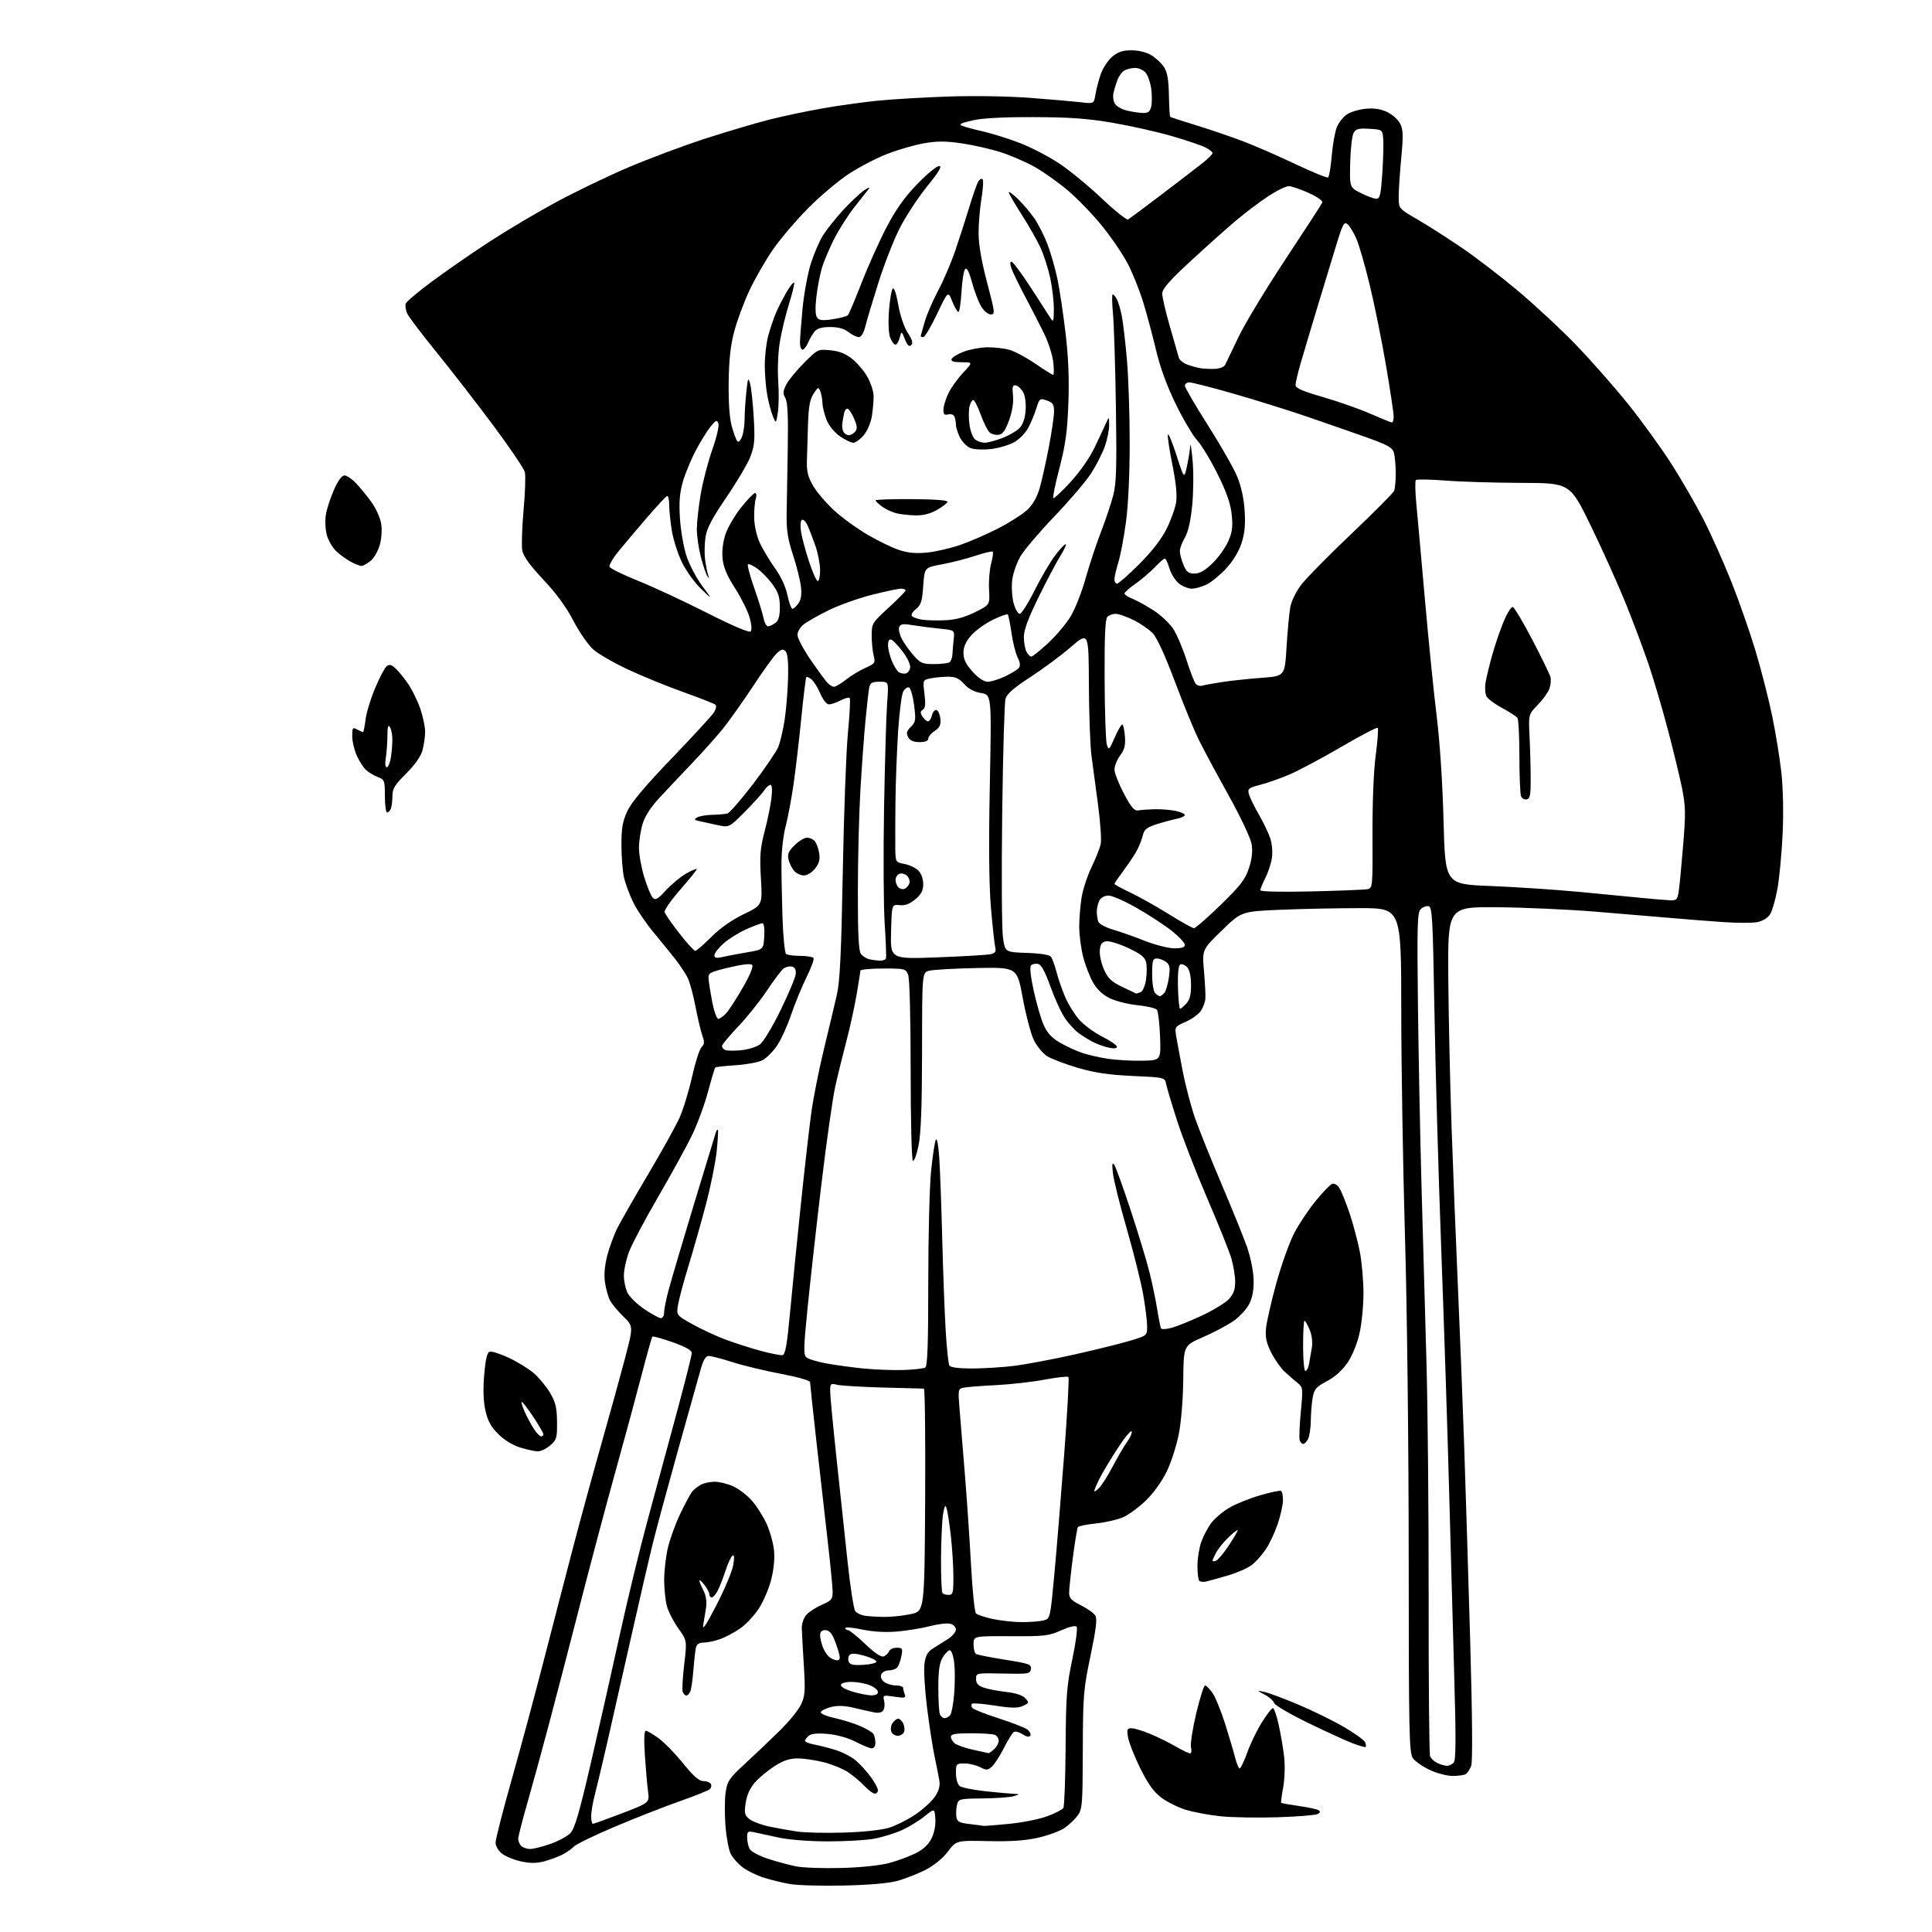 <?xml version="1.0" encoding="UTF-8" standalone="no"?>
<svg 
  version="1.1" 
  xmlns="http://www.w3.org/2000/svg" 
  xmlns:xlink="http://www.w3.org/1999/xlink" 
  xmlns:svg="http://www.w3.org/2000/svg"
  xmlns:rdf="http://www.w3.org/1999/02/22-rdf-syntax-ns#"
  xmlns:cc="http://creativecommons.org/ns#"
  xmlns:dc="http://purl.org/dc/elements/1.1/"
  viewBox="0 0 768 768"
  width="768"
  height="768"
>
<style>svg {background-color: white; }</style>"
<path stroke="none" fill="black" fill-rule="evenodd" d="M335.50,749.53C326.70,749.73 317.02,749.46 314.00,748.93C310.98,748.40 306.25,747.24 303.50,746.36C300.75,745.47 297.04,743.66 295.25,742.32C293.46,740.99 291.33,738.60 290.51,737.02C289.69,735.44 288.73,730.35 288.38,725.72C288.02,721.09 288.06,715.10 288.46,712.41C289.12,707.99 289.88,706.88 296.25,701.01C300.13,697.43 306.29,691.58 309.94,688.00C313.59,684.42 317.40,679.73 318.42,677.57C320.03,674.13 320.17,672.20 319.54,662.07C319.14,655.71 318.77,649.05 318.73,647.27C318.68,645.40 319.46,643.14 320.57,641.89C321.63,640.71 324.41,638.92 326.75,637.91C330.52,636.28 331.00,635.70 330.99,632.79C330.98,630.98 330.07,621.62 328.96,612.00C327.85,602.38 325.84,584.60 324.48,572.50C323.13,560.40 322.01,550.00 322.01,549.40C322.00,548.78 316.88,547.33 310.45,546.12C304.09,544.92 295.43,542.84 291.20,541.48C286.96,540.13 282.73,539.02 281.78,539.01C280.55,539.00 279.62,540.52 278.55,544.25C277.72,547.14 273.72,561.42 269.65,576.00C265.58,590.58 261.07,607.23 259.63,613.00C258.19,618.77 254.28,635.65 250.94,650.50C247.60,665.35 243.32,684.25 241.43,692.50C239.54,700.75 237.32,710.08 236.50,713.23C235.67,716.39 235.00,720.33 235.00,721.98C235.00,723.64 235.30,725.00 235.67,725.00C236.03,725.00 241.26,723.11 247.27,720.81C258.22,716.61 258.22,716.61 257.60,712.06C257.26,709.55 256.70,703.11 256.35,697.75C255.94,691.52 256.07,688.00 256.70,688.00C257.25,688.00 259.53,689.32 261.76,690.94C263.99,692.56 268.38,697.06 271.52,700.94C275.64,706.03 277.87,708.00 279.55,708.00C280.83,708.00 282.18,708.49 282.55,709.09C282.92,709.69 282.78,710.62 282.23,711.17C281.68,711.72 276.35,713.87 270.37,715.96C264.39,718.05 252.81,722.59 244.64,726.04C236.47,729.49 229.04,733.09 228.14,734.03C227.24,734.97 225.15,736.43 223.50,737.27C221.85,738.11 218.63,739.29 216.35,739.91C213.34,740.72 210.82,740.73 207.14,739.94C204.36,739.34 200.94,737.95 199.54,736.85C198.08,735.70 197.00,733.83 197.00,732.45C197.00,731.12 199.90,719.79 203.44,707.27C206.98,694.75 212.83,673.02 216.43,659.00C220.04,644.98 225.29,624.73 228.11,614.00C230.92,603.27 235.85,585.27 239.05,574.00C242.25,562.73 246.43,547.58 248.34,540.36C251.80,527.21 251.80,527.21 247.82,523.36C245.63,521.23 243.24,518.37 242.51,516.99C241.79,515.60 240.88,512.40 240.50,509.87C240.05,506.85 240.35,503.18 241.38,499.15C242.24,495.79 244.10,490.76 245.50,488.00C246.91,485.23 252.39,475.66 257.68,466.73C262.98,457.80 268.54,447.80 270.04,444.50C271.54,441.20 273.81,433.83 275.08,428.13C276.35,422.43 278.05,417.09 278.86,416.28C280.05,415.09 280.12,414.21 279.19,411.65C278.57,409.92 277.33,404.70 276.45,400.05C275.57,395.41 274.15,390.23 273.29,388.55C272.43,386.87 270.33,383.70 268.62,381.50C266.91,379.30 263.02,374.50 259.96,370.84C256.91,367.18 253.21,361.73 251.74,358.73C250.27,355.73 248.62,351.30 248.06,348.89C247.50,346.47 247.04,340.68 247.03,336.00C247.02,329.14 247.48,326.52 249.39,322.41C251.02,318.90 256.47,312.43 266.95,301.52C275.30,292.83 282.85,284.63 283.72,283.31C284.62,281.93 284.91,280.57 284.40,280.13C283.90,279.71 278.10,277.43 271.50,275.07C264.90,272.71 255.00,268.66 249.50,266.07C243.99,263.49 237.85,259.93 235.85,258.18C233.85,256.42 230.30,251.30 227.95,246.79C225.13,241.36 221.11,235.86 216.00,230.44C210.76,224.88 208.09,221.20 207.63,218.92C207.27,217.08 207.49,209.87 208.12,202.91C208.76,195.94 208.99,189.08 208.63,187.65C208.27,186.23 202.51,177.74 195.83,168.78C189.15,159.83 179.03,146.78 173.34,139.78C167.64,132.79 162.48,125.96 161.86,124.60C161.24,123.24 160.99,121.47 161.30,120.67C161.61,119.86 166.28,115.92 171.68,111.92C177.08,107.91 187.12,100.95 194.00,96.45C200.88,91.95 212.80,84.84 220.50,80.66C228.20,76.48 241.25,70.18 249.50,66.65C257.75,63.12 271.62,57.93 280.32,55.11C289.02,52.30 300.49,48.90 305.82,47.55C311.14,46.20 320.68,44.19 327.00,43.08C333.32,41.97 343.23,40.59 349.00,40.01C354.77,39.44 367.38,38.70 377.00,38.37C387.07,38.02 400.87,38.25 409.50,38.90C417.75,39.53 426.83,40.32 429.68,40.65C434.86,41.26 434.86,41.26 435.49,37.38C435.84,35.25 436.81,31.60 437.64,29.28C438.47,26.96 440.50,23.92 442.15,22.53C444.43,20.61 446.28,20.00 449.83,20.00C452.69,20.01 455.74,20.76 457.70,21.96C459.45,23.03 461.70,25.14 462.70,26.66C464.03,28.69 464.54,31.60 464.66,37.78C464.75,42.39 464.97,46.29 465.16,46.45C465.35,46.61 470.23,48.19 476.00,49.96C481.77,51.74 490.32,54.68 495.00,56.49C499.68,58.31 508.82,62.32 515.33,65.41C521.84,68.49 527.51,70.80 527.93,70.54C528.36,70.28 529.01,66.40 529.39,61.92C529.76,57.44 530.69,52.29 531.45,50.47C532.21,48.65 534.02,46.38 535.47,45.43C536.93,44.47 540.27,43.49 542.92,43.23C546.22,42.92 548.87,43.32 551.40,44.52C553.43,45.48 555.75,47.56 556.57,49.13C557.80,51.51 557.87,53.76 557.02,62.74C556.46,68.66 556.00,75.62 556.00,78.21C556.00,82.91 556.00,82.91 563.25,87.11C567.24,89.42 575.05,94.39 580.61,98.16C586.17,101.92 596.29,109.66 603.11,115.36C609.92,121.06 620.45,130.85 626.50,137.11C632.55,143.38 641.91,154.01 647.30,160.73C652.69,167.46 660.41,178.14 664.46,184.47C668.51,190.80 674.28,200.82 677.30,206.74C680.31,212.66 685.28,223.80 688.34,231.50C691.40,239.20 695.71,251.57 697.93,259.00C700.15,266.43 703.10,277.97 704.48,284.66C705.86,291.35 707.50,301.47 708.13,307.16C708.81,313.38 709.01,323.08 708.62,331.50C708.26,339.20 707.33,349.02 706.56,353.32C705.78,357.61 704.44,362.21 703.58,363.52C702.64,364.95 700.60,366.17 698.48,366.57C696.53,366.93 690.57,366.93 685.22,366.56C679.87,366.19 670.77,365.48 665.00,364.98C659.23,364.47 645.50,363.33 634.50,362.42C623.50,361.52 605.73,360.72 595.00,360.64C575.50,360.50 575.50,360.50 575.72,389.00C575.85,404.68 576.43,431.23 577.02,448.00C577.60,464.77 578.72,492.90 579.50,510.50C580.28,528.10 581.41,556.67 582.01,574.00C582.60,591.33 583.69,626.65 584.43,652.49C585.28,682.43 585.42,700.39 584.82,701.97C584.30,703.34 583.34,704.80 582.69,705.21C582.03,705.63 579.70,705.97 577.50,705.97C575.30,705.98 571.20,704.91 568.38,703.60C565.57,702.29 562.53,700.17 561.63,698.88C560.16,696.78 560.00,689.08 559.98,619.03C559.97,574.89 559.34,519.96 558.50,491.50C557.70,464.00 557.03,423.39 557.02,401.25C557.00,361.00 557.00,361.00 540.66,361.00C531.67,361.00 517.38,361.29 508.91,361.65C493.50,362.31 493.50,362.31 485.68,369.90C477.86,377.48 477.86,377.48 478.60,385.99C479.00,390.67 479.26,395.59 479.16,396.93C479.07,398.27 478.28,400.45 477.41,401.77C476.54,403.10 473.83,405.07 471.38,406.16C467.05,408.07 466.95,408.22 467.54,411.81C467.87,413.84 469.06,420.22 470.18,425.98C471.30,431.74 473.53,440.17 475.13,444.71C476.73,449.25 481.44,460.96 485.60,470.73C489.75,480.51 494.27,491.65 495.64,495.50C497.06,499.47 498.21,505.09 498.32,508.50C498.44,512.67 497.93,515.66 496.61,518.30C495.58,520.38 492.72,523.47 490.27,525.16C487.81,526.85 482.36,529.73 478.15,531.56C470.50,534.89 470.50,534.89 470.36,548.33C470.28,556.21 469.55,565.23 468.58,570.13C467.67,574.74 465.51,581.42 463.78,584.99C461.96,588.75 458.51,593.56 455.59,596.40C452.81,599.10 448.72,602.12 446.49,603.11C444.26,604.09 439.40,605.21 435.69,605.59C431.98,605.97 428.72,606.64 428.46,607.07C428.19,607.50 427.30,612.92 426.48,619.12C425.67,625.31 425.00,631.59 425.00,633.08C425.00,635.30 425.84,636.21 429.69,638.14C432.27,639.44 434.86,641.28 435.43,642.24C436.20,643.52 435.69,647.71 433.49,658.24C430.68,671.62 430.50,673.93 430.43,695.77C430.37,717.50 430.23,719.22 428.34,721.77C427.23,723.27 424.88,725.48 423.11,726.68C421.35,727.88 416.67,729.60 412.71,730.51C407.56,731.68 401.88,732.07 392.85,731.87C380.19,731.59 380.19,731.59 376.80,736.03C374.74,738.74 371.28,741.57 367.96,743.27C364.96,744.80 360.02,746.75 357.00,747.61C353.41,748.63 345.93,749.29 335.50,749.53zM334.50,742.55C342.27,742.34 349.92,741.54 353.50,740.57C356.80,739.68 361.52,737.93 364.00,736.69C367.05,735.16 369.08,733.25 370.31,730.77C371.42,728.51 372.00,725.50 371.81,722.95C371.50,718.80 371.50,718.80 367.50,722.04C365.30,723.81 361.20,726.30 358.40,727.56C355.59,728.81 350.67,730.33 347.46,730.92C344.26,731.51 335.98,731.99 329.07,731.98C321.63,731.97 313.65,731.35 309.50,730.45C305.65,729.61 301.26,728.66 299.75,728.34C297.29,727.81 297.00,728.03 297.00,730.44C297.00,731.92 297.45,733.96 297.99,734.98C298.54,736.01 301.77,737.74 305.24,738.88C308.68,740.01 313.75,741.37 316.50,741.92C319.25,742.46 327.35,742.74 334.50,742.55zM210.72,735.00C212.00,735.00 215.62,734.10 218.76,732.99C221.90,731.89 225.47,729.98 226.69,728.74C228.44,726.98 230.22,720.89 234.95,700.50C238.26,686.20 243.44,663.25 246.45,649.50C249.47,635.75 254.38,615.50 257.38,604.50C260.37,593.50 265.56,574.35 268.91,561.96C272.26,549.56 275.00,538.70 275.00,537.83C275.00,536.78 272.51,535.38 267.40,533.56C263.22,532.08 259.59,531.07 259.34,531.33C259.09,531.58 257.14,538.51 255.01,546.72C252.88,554.93 248.20,572.19 244.62,585.07C241.03,597.96 234.70,621.77 230.54,638.00C226.38,654.23 220.70,676.05 217.92,686.50C215.14,696.95 211.32,710.87 209.43,717.43C207.54,723.99 206.00,730.09 206.00,730.98C206.00,731.87 206.54,733.14 207.20,733.80C207.86,734.46 209.45,735.00 210.72,735.00zM335.50,728.48C343.30,728.24 350.50,727.46 353.50,726.53C356.25,725.67 360.96,723.29 363.97,721.24C366.98,719.18 370.45,716.00 371.68,714.16C373.28,711.78 373.76,709.93 373.38,707.66C373.09,705.92 372.22,701.56 371.46,697.97C370.70,694.37 369.35,685.60 368.47,678.47C367.59,671.34 367.15,663.58 367.50,661.23C367.97,658.06 368.82,656.54 370.81,655.32C372.29,654.41 374.96,652.74 376.74,651.59C378.53,650.44 379.99,648.72 379.99,647.77C380.00,646.80 379.00,645.79 377.74,645.47C376.49,645.16 372.86,645.58 369.66,646.42C366.46,647.25 360.62,648.21 356.67,648.55C352.01,648.96 347.14,648.68 342.75,647.76C339.04,646.98 336.00,646.71 336.00,647.17C336.00,647.63 336.48,648.00 337.07,648.00C337.67,648.00 340.75,650.48 343.94,653.52C347.73,657.14 350.26,658.84 351.29,658.44C352.14,658.11 353.09,657.21 353.39,656.42C353.69,655.64 355.07,655.00 356.44,655.00C358.73,655.00 358.90,655.28 358.33,658.25C358.00,660.04 357.28,662.06 356.74,662.75C356.20,663.44 354.67,664.00 353.35,664.00C352.02,664.00 350.65,664.74 350.31,665.64C349.92,666.65 350.39,667.81 351.53,668.64C352.55,669.39 354.65,670.00 356.19,670.00C357.74,670.00 359.00,670.41 359.00,670.92C359.00,671.42 359.29,672.59 359.64,673.50C360.20,674.96 359.71,675.08 355.59,674.46C351.03,673.78 350.92,673.82 351.46,676.13C351.77,677.43 351.62,679.12 351.12,679.88C350.53,680.78 349.23,681.06 347.36,680.68C345.79,680.35 342.16,679.54 339.30,678.86C335.74,678.01 332.92,677.92 330.37,678.56C328.33,679.08 326.49,679.99 326.30,680.58C326.10,681.19 328.48,682.22 331.72,682.93C334.90,683.63 339.51,685.07 341.97,686.14C344.42,687.20 346.78,688.62 347.20,689.29C347.62,689.95 347.98,691.51 347.98,692.75C347.99,694.03 347.39,695.00 346.59,695.00C345.82,695.00 342.94,693.84 340.20,692.42C337.19,690.85 332.81,689.61 329.13,689.28C324.97,688.90 322.55,689.13 321.52,689.99C320.68,690.68 320.00,691.59 320.00,692.01C320.00,692.43 321.54,693.07 323.42,693.42C325.30,693.77 329.11,694.73 331.87,695.56C334.64,696.38 338.34,698.26 340.10,699.74C341.86,701.22 344.58,704.20 346.15,706.36C347.72,708.53 349.00,710.91 349.00,711.65C349.00,712.39 348.44,713.00 347.75,713.00C347.06,713.00 345.17,711.60 343.56,709.89C341.94,708.18 339.02,705.72 337.06,704.43C335.10,703.14 330.82,701.39 327.54,700.54C324.26,699.69 319.58,699.00 317.13,699.00C313.86,699.00 311.40,699.82 307.87,702.09C305.22,703.78 301.72,706.69 300.10,708.54C298.15,710.76 296.89,713.54 296.43,716.64C295.81,720.75 296.00,721.58 297.89,723.11C299.09,724.08 302.64,725.41 305.78,726.08C308.93,726.74 313.98,727.64 317.00,728.08C320.02,728.52 328.35,728.70 335.50,728.48zM391.00,725.82C391.27,725.89 395.82,725.53 401.11,725.01C406.39,724.50 413.25,723.13 416.34,721.97C419.43,720.82 422.30,719.34 422.70,718.69C423.11,718.03 423.51,707.15 423.60,694.50C423.73,674.06 424.03,670.16 426.28,659.50C427.69,652.81 428.44,647.10 427.96,646.60C427.46,646.08 424.89,646.71 421.80,648.10C416.94,650.30 415.27,650.49 401.75,650.42C387.00,650.34 387.00,650.34 387.00,653.61C387.00,655.41 387.44,657.15 387.97,657.48C388.50,657.81 393.70,658.83 399.51,659.76C409.12,661.28 410.06,661.62 409.79,663.47C409.52,665.38 408.89,665.49 398.75,665.26C388.02,665.03 388.00,665.03 388.00,667.41C388.00,669.17 388.80,670.08 391.01,670.85C392.67,671.43 396.70,672.21 399.97,672.58C403.81,673.01 406.50,673.90 407.58,675.09C409.15,676.83 409.10,677.00 406.62,678.13C404.57,679.06 402.15,679.04 395.49,678.00C390.82,677.27 386.72,676.94 386.40,677.27C386.07,677.60 386.08,678.32 386.42,678.87C386.76,679.42 391.42,681.28 396.77,682.99C402.12,684.71 407.33,686.73 408.35,687.49C409.37,688.25 409.91,689.34 409.55,689.92C409.11,690.62 408.09,690.45 406.49,689.40C405.17,688.54 403.61,688.12 403.02,688.49C402.44,688.85 400.66,691.70 399.09,694.82C397.51,697.95 395.36,701.27 394.32,702.22C392.61,703.76 392.13,703.78 389.60,702.47C388.04,701.66 385.25,701.00 383.39,701.00C380.12,701.00 380.00,701.14 380.00,704.88C380.00,707.01 380.64,709.28 381.42,709.93C382.20,710.58 386.81,711.52 391.67,712.04C396.52,712.55 401.62,713.02 403.00,713.08C405.50,713.20 405.50,713.20 403.00,714.00C401.62,714.44 396.12,714.85 390.77,714.90C381.37,715.00 381.02,715.08 380.44,717.40C380.11,718.72 379.98,720.85 380.17,722.15C380.45,724.16 381.22,724.59 385.50,725.09C388.25,725.42 390.73,725.74 391.00,725.82zM507.91,722.39C499.99,722.65 489.74,722.47 485.13,721.99C480.53,721.51 474.27,720.33 471.21,719.37C468.15,718.40 463.82,716.23 461.58,714.54C458.63,712.31 456.33,709.10 453.30,702.98C451.00,698.32 448.81,692.81 448.44,690.75C447.86,687.46 448.02,687.00 449.76,687.00C450.84,687.00 454.16,687.99 457.12,689.21C460.08,690.42 464.66,692.67 467.29,694.21C469.93,695.74 472.53,697.00 473.06,697.00C473.60,697.00 473.77,695.94 473.44,694.63C473.12,693.33 474.05,687.26 475.51,681.13C476.98,675.01 478.55,670.00 479.02,670.00C479.48,670.00 480.80,671.32 481.95,672.92C483.09,674.53 485.36,680.05 486.98,685.17C488.60,690.30 490.41,696.41 491.00,698.75C491.59,701.09 492.40,703.00 492.80,703.00C493.19,703.00 494.54,700.15 495.79,696.68C497.03,693.20 499.65,687.80 501.60,684.68C503.56,681.55 505.53,679.00 506.00,679.00C506.46,679.00 507.51,682.04 508.33,685.75C509.15,689.46 510.13,695.24 510.49,698.59C510.86,701.94 510.67,707.31 510.08,710.51C509.49,713.72 509.14,716.48 509.31,716.65C509.48,716.82 512.62,717.38 516.28,717.90C519.94,718.42 523.45,719.16 524.09,719.56C524.93,720.08 524.85,720.51 523.79,721.10C522.98,721.55 515.84,722.13 507.91,722.39zM575.13,701.93C576.02,701.97 577.27,701.38 577.90,700.62C578.76,699.58 578.80,690.56 578.04,664.87C577.49,645.96 576.57,612.73 576.00,591.00C575.42,569.27 574.04,526.98 572.93,497.00C571.81,467.02 570.58,424.06 570.20,401.51C569.57,364.78 569.33,360.49 567.87,360.21C566.98,360.04 565.56,360.58 564.73,361.41C563.42,362.72 563.28,367.78 563.65,399.21C563.88,419.17 564.53,451.93 565.09,472.00C565.64,492.07 566.52,523.35 567.04,541.50C567.56,559.65 567.95,601.95 567.91,635.50C567.88,669.05 568.13,697.23 568.48,698.12C568.83,699.02 570.10,700.22 571.31,700.81C572.51,701.39 574.23,701.90 575.13,701.93zM392.92,696.90C393.15,696.95 394.17,696.26 395.17,695.35C396.18,694.43 397.00,692.91 397.00,691.95C397.00,691.00 396.29,689.94 395.42,689.61C394.55,689.27 390.27,689.00 385.92,689.00C379.86,689.00 378.00,689.32 378.00,690.38C378.00,691.14 378.69,692.33 379.53,693.02C380.37,693.72 383.63,694.85 386.78,695.54C389.92,696.23 392.69,696.84 392.92,696.90zM542.87,694.45C542.67,694.65 540.35,693.99 537.72,692.99C535.09,691.99 527.11,688.34 519.97,684.87C512.84,681.41 506.77,677.85 506.49,676.96C506.21,676.08 504.52,674.59 502.74,673.65C499.50,671.95 499.50,671.95 502.50,672.54C504.15,672.87 510.23,675.13 516.00,677.56C521.78,679.99 530.02,684.03 534.31,686.54C538.60,689.06 542.36,691.78 542.68,692.60C542.99,693.42 543.08,694.25 542.87,694.45zM356.86,690.00C355.80,690.00 354.65,689.26 354.31,688.36C353.96,687.46 354.12,686.03 354.66,685.17C355.20,684.32 356.14,683.45 356.75,683.25C357.36,683.05 358.34,683.77 358.93,684.87C359.51,685.96 359.72,687.56 359.39,688.43C359.06,689.29 357.92,690.00 356.86,690.00zM375.48,683.00C376.18,683.00 377.20,682.44 377.74,681.75C378.28,681.06 378.99,677.21 379.31,673.20C379.63,669.18 379.63,663.67 379.31,660.95C378.98,658.23 378.21,656.00 377.58,656.00C376.95,656.00 375.66,657.31 374.72,658.90C373.44,661.07 373.00,664.10 373.00,670.82C373.00,675.78 373.27,680.55 373.61,681.42C373.94,682.29 374.79,683.00 375.48,683.00zM272.86,674.00C272.35,674.00 271.69,673.36 271.39,672.58C271.09,671.80 271.36,666.88 271.98,661.66C273.11,652.16 273.11,652.16 269.66,647.33C267.76,644.67 265.71,640.70 265.11,638.50C264.51,636.30 264.02,631.58 264.02,628.00C264.03,624.42 264.70,618.65 265.52,615.17C266.34,611.69 268.56,605.61 270.44,601.67C272.33,597.73 274.46,593.79 275.18,592.91C275.91,592.04 277.48,590.80 278.68,590.16C279.89,589.52 282.36,589.01 284.18,589.02C286.01,589.03 289.30,589.86 291.51,590.86C293.71,591.87 297.04,594.42 298.91,596.55C300.77,598.67 303.39,602.79 304.72,605.70C306.05,608.61 307.38,613.36 307.68,616.25C308.01,619.55 307.59,623.91 306.54,628.00C305.62,631.58 303.39,636.76 301.59,639.51C299.78,642.27 296.45,645.80 294.20,647.36C291.95,648.92 288.39,650.81 286.30,651.56C284.21,652.30 281.27,652.93 279.77,652.96C277.76,652.99 276.92,653.59 276.58,655.25C276.33,656.49 275.90,660.43 275.62,664.01C275.35,667.59 274.82,671.31 274.45,672.26C274.09,673.22 273.37,674.00 272.86,674.00zM346.25,673.93C347.95,673.97 349.00,673.48 349.00,672.62C349.00,671.86 347.59,670.66 345.88,669.95C344.16,669.24 340.94,668.62 338.73,668.58C336.43,668.53 334.52,669.02 334.28,669.70C334.04,670.42 335.81,671.50 338.68,672.38C341.33,673.19 344.74,673.89 346.25,673.93zM343.24,661.80C346.13,661.64 348.45,661.05 348.38,660.50C348.32,659.95 346.13,658.90 343.52,658.16C340.29,657.25 338.45,657.15 337.76,657.84C337.19,658.41 337.01,659.59 337.36,660.49C337.84,661.75 339.12,662.04 343.24,661.80zM332.80,660.00C333.84,660.00 334.04,659.28 333.54,657.31C333.17,655.82 332.24,653.12 331.48,651.31C330.56,649.09 329.43,648.00 328.05,648.00C326.69,648.00 326.00,648.65 326.00,649.93C326.00,651.00 326.47,653.14 327.05,654.68C327.62,656.23 328.83,658.06 329.74,658.75C330.64,659.44 332.02,660.00 332.80,660.00zM284.83,638.00C288.09,631.67 291.08,624.53 291.48,622.12C291.98,619.20 291.88,617.96 291.19,618.39C290.62,618.74 289.38,621.38 288.44,624.26C287.50,627.14 286.10,630.74 285.34,632.25C284.57,633.76 283.51,635.00 282.97,635.00C282.44,635.00 281.99,634.44 281.98,633.75C281.97,633.06 281.08,631.38 280.00,630.00C278.92,628.62 278.03,627.86 278.02,628.30C278.01,628.74 278.72,630.50 279.61,632.21C280.63,634.19 281.03,636.63 280.69,638.91C280.39,640.89 279.88,644.08 279.53,646.00C279.11,648.38 280.80,645.83 284.83,638.00zM406.50,644.82C409.80,644.81 413.62,644.49 415.00,644.11C417.46,643.42 417.52,643.16 419.15,625.46C420.06,615.58 421.82,594.11 423.06,577.74C424.30,561.37 425.04,547.71 424.71,547.37C424.37,547.04 420.14,547.51 415.30,548.42C410.46,549.34 401.77,550.32 396.00,550.61C390.23,550.89 384.44,551.34 383.15,551.61C380.86,552.08 380.82,552.29 381.41,559.79C381.75,564.03 382.69,575.60 383.51,585.50C384.33,595.40 385.44,611.80 385.99,621.94C386.53,632.08 387.42,640.82 387.96,641.36C388.51,641.91 391.55,642.91 394.73,643.59C397.90,644.27 403.20,644.83 406.50,644.82zM351.50,642.75C354.25,642.78 358.98,642.29 362.00,641.65C367.50,640.50 367.50,640.50 367.76,596.25C367.90,571.91 367.68,552.00 367.26,552.00C366.84,552.00 359.50,551.80 350.94,551.57C342.38,551.33 334.17,550.83 332.69,550.46C330.19,549.83 330.00,550.01 330.00,552.95C330.00,554.70 331.12,566.56 332.49,579.31C333.87,592.07 335.86,610.74 336.93,620.82C338.00,630.90 339.38,639.76 340.01,640.51C340.63,641.26 342.35,642.07 343.82,642.29C345.30,642.52 348.75,642.72 351.50,642.75zM377.17,634.00C378.78,634.00 379.00,633.12 378.99,626.75C378.99,622.76 378.53,615.45 377.97,610.50C377.41,605.55 376.64,600.60 376.27,599.50C375.76,597.99 375.42,598.61 374.87,602.00C374.47,604.48 374.11,612.39 374.07,619.58C374.03,626.78 374.30,632.97 374.67,633.33C375.03,633.70 376.16,634.00 377.17,634.00zM479.49,628.67C478.38,628.93 477.14,628.81 476.74,628.40C476.33,628.00 476.00,625.32 476.00,622.46C476.00,619.59 476.68,615.31 477.52,612.94C478.36,610.58 480.17,607.15 481.55,605.34C482.94,603.53 486.17,600.82 488.73,599.31C491.29,597.81 496.79,595.60 500.94,594.40C505.10,593.19 508.84,592.41 509.25,592.66C509.66,592.91 510.00,594.58 510.00,596.36C510.00,598.15 509.06,602.39 507.92,605.78C506.77,609.17 504.63,613.72 503.17,615.89C501.70,618.07 499.21,620.85 497.63,622.09C496.05,623.32 491.77,625.20 488.13,626.27C484.48,627.33 480.59,628.41 479.49,628.67zM483.41,620.40C484.18,620.10 486.43,617.42 488.41,614.44C490.38,611.47 492.00,608.71 492.00,608.32C492.00,607.93 490.39,609.16 488.41,611.05C486.44,612.95 484.19,615.72 483.41,617.20C482.64,618.69 482.00,620.13 482.00,620.42C482.00,620.70 482.63,620.69 483.41,620.40zM436.94,591.47C438.00,590.39 440.50,586.41 442.48,582.64C444.47,578.87 447.03,574.53 448.16,572.99C449.30,571.45 450.05,569.66 449.84,569.01C449.62,568.36 447.14,571.35 444.33,575.66C441.52,579.97 438.27,585.39 437.11,587.71C435.95,590.03 435.00,592.26 435.00,592.68C435.00,593.10 435.87,592.56 436.94,591.47zM213.69,576.93C212.49,576.89 209.34,576.20 206.71,575.39C203.80,574.49 200.39,572.39 198.05,570.05C195.16,567.16 193.88,564.80 192.96,560.73C192.15,557.10 191.99,552.34 192.47,546.57C192.96,540.59 193.63,537.70 194.58,537.33C195.34,537.04 198.81,538.13 202.28,539.75C205.75,541.38 210.28,544.18 212.34,545.99C214.39,547.80 217.26,551.30 218.72,553.78C220.85,557.42 221.37,559.61 221.43,565.22C221.49,571.63 221.28,572.35 218.69,574.58C217.15,575.91 214.90,576.97 213.69,576.93zM518.07,574.00C517.60,574.00 516.97,573.37 516.67,572.59C516.38,571.82 516.56,566.76 517.08,561.34C518.00,551.77 517.96,551.45 515.76,549.69C514.52,548.70 512.24,546.73 510.70,545.31C509.16,543.90 506.76,540.48 505.36,537.73C503.42,533.89 502.92,531.65 503.25,528.11C503.48,525.58 505.33,517.48 507.35,510.11C509.38,502.75 512.60,493.75 514.51,490.11C516.42,486.48 520.26,480.73 523.03,477.34C525.81,473.95 528.74,470.93 529.54,470.62C530.39,470.30 531.60,470.99 532.43,472.28C533.22,473.50 535.06,478.06 536.51,482.41C537.97,486.76 539.80,493.67 540.58,497.75C541.36,501.83 542.00,509.21 542.00,514.14C542.00,519.07 541.29,526.24 540.42,530.06C539.49,534.15 537.53,538.95 535.67,541.69C533.64,544.68 530.70,547.32 527.50,549.03C523.15,551.35 522.41,552.20 521.81,555.60C521.43,557.74 521.09,561.89 521.06,564.82C521.03,567.74 520.53,571.00 519.96,572.07C519.40,573.13 518.54,574.00 518.07,574.00zM215.12,571.00C215.60,571.00 216.00,570.60 216.00,570.11C216.00,569.63 214.15,566.45 211.88,563.06C209.62,559.67 207.59,557.08 207.37,557.30C207.15,557.52 207.77,559.46 208.75,561.60C209.73,563.75 211.37,566.74 212.38,568.25C213.40,569.76 214.63,571.00 215.12,571.00zM359.06,544.60C363.22,544.46 367.16,544.02 367.81,543.62C368.69,543.07 369.00,534.27 369.00,509.69C369.00,491.44 369.50,471.55 370.12,465.50C370.74,459.45 371.59,453.85 372.02,453.06C372.46,452.24 373.03,455.21 373.36,460.06C373.68,464.70 374.20,479.07 374.54,492.00C374.87,504.93 375.48,521.38 375.90,528.58C376.32,535.77 376.99,542.18 377.39,542.83C377.85,543.57 381.13,544.00 386.34,544.00C390.85,544.00 398.37,543.53 403.03,542.96C407.69,542.39 418.48,540.36 427.00,538.46C435.52,536.55 445.54,534.08 449.25,532.95C456.00,530.91 456.00,530.91 456.00,527.20C456.00,525.17 455.29,519.50 454.44,514.62C453.58,509.73 450.66,498.03 447.95,488.62C445.23,479.20 442.74,469.25 442.42,466.50C441.99,462.79 442.12,461.89 442.92,463.00C443.51,463.82 446.44,471.93 449.43,481.00C452.42,490.07 455.77,501.10 456.88,505.50C457.99,509.90 459.39,516.61 460.00,520.42C460.60,524.23 461.30,527.68 461.55,528.09C461.81,528.50 463.70,528.38 465.76,527.82C467.82,527.27 473.20,525.09 477.73,522.98C482.25,520.87 487.09,517.93 488.48,516.43C490.34,514.42 491.00,512.61 491.00,509.54C491.00,507.24 490.30,503.02 489.45,500.15C488.60,497.28 484.27,486.51 479.84,476.22C475.40,465.92 470.04,452.10 467.92,445.50C465.80,438.90 463.84,432.33 463.55,430.90C463.04,428.31 463.03,428.30 450.27,427.71C440.77,427.28 435.20,426.45 428.51,424.50C423.57,423.05 418.09,420.98 416.34,419.90C414.58,418.81 412.17,415.91 410.97,413.45C409.78,410.99 407.80,403.47 406.56,396.74C404.32,384.50 404.32,384.50 388.24,384.81C379.40,384.99 370.90,385.47 369.36,385.88C366.55,386.63 366.55,386.63 366.53,417.56C366.51,439.47 366.11,450.47 365.15,455.25C364.40,458.96 363.39,461.74 362.90,461.44C362.39,461.13 362.00,445.33 362.00,425.51C362.00,404.94 361.59,389.06 361.02,387.57C360.08,385.07 359.79,385.00 351.02,385.00C346.06,385.00 342.00,385.39 342.00,385.87C342.00,386.35 341.31,390.73 340.47,395.62C339.63,400.50 337.80,408.77 336.42,414.00C335.04,419.23 333.05,427.32 332.01,432.00C330.98,436.68 328.51,454.07 326.53,470.66C324.55,487.25 322.09,509.30 321.05,519.66C319.40,536.17 319.35,538.64 320.63,539.65C321.44,540.28 324.89,541.31 328.30,541.95C331.71,542.59 338.32,543.50 343.00,543.98C347.68,544.45 354.90,544.73 359.06,544.60zM518.92,545.00C519.43,545.00 520.07,543.76 520.35,542.25C520.63,540.74 521.14,537.84 521.47,535.80C521.84,533.50 521.51,530.77 520.59,528.55C519.77,526.60 518.85,525.00 518.55,525.00C518.25,525.00 518.00,529.50 518.00,535.00C518.00,540.50 518.41,545.00 518.92,545.00zM311.00,538.69C312.20,538.52 312.83,534.92 314.13,520.99C315.03,511.37 316.96,492.02 318.43,478.00C319.89,463.98 321.74,447.77 322.55,442.00C323.35,436.23 325.60,424.98 327.53,417.00C329.47,409.02 331.77,399.35 332.65,395.50C333.89,390.06 334.42,379.16 335.02,346.50C335.45,323.40 336.37,298.54 337.07,291.25C337.77,283.97 338.08,277.75 337.76,277.43C337.45,277.11 335.82,277.56 334.14,278.43C332.47,279.29 330.39,280.00 329.51,280.00C328.60,280.00 327.15,278.19 326.10,275.74C325.10,273.39 323.53,270.85 322.61,270.09C321.70,269.34 320.76,268.90 320.53,269.14C320.30,269.37 319.40,276.75 318.52,285.53C317.65,294.31 316.25,306.23 315.41,312.00C314.57,317.77 313.17,325.20 312.30,328.50C311.42,331.80 310.68,338.10 310.65,342.50C310.61,346.90 310.79,356.80 311.04,364.50C311.29,372.20 311.95,378.83 312.50,379.23C313.05,379.64 315.61,379.98 318.19,379.98C320.77,379.99 323.12,380.38 323.41,380.85C323.70,381.32 322.41,384.81 320.54,388.60C318.67,392.40 315.93,399.10 314.44,403.50C312.95,407.90 310.42,413.41 308.82,415.75C307.22,418.09 304.63,420.66 303.07,421.47C301.50,422.27 296.74,423.16 292.48,423.44C288.22,423.71 284.55,424.12 284.33,424.34C284.11,424.56 282.81,428.91 281.44,434.01C280.08,439.11 277.19,446.93 275.03,451.39C272.86,455.85 266.81,466.86 261.57,475.86C256.34,484.87 251.14,494.67 250.03,497.65C248.91,500.63 248.00,504.88 248.00,507.09C248.00,509.29 248.68,512.42 249.52,514.04C250.35,515.65 253.38,518.55 256.25,520.49C259.13,522.42 262.04,524.00 262.74,524.00C263.43,524.00 264.00,522.96 264.00,521.68C264.00,520.41 264.84,516.25 265.88,512.43C266.91,508.62 271.43,493.35 275.92,478.50C280.42,463.65 284.31,450.87 284.57,450.11C284.83,449.34 285.20,448.89 285.38,449.11C285.56,449.32 285.35,453.10 284.91,457.50C284.46,461.90 282.56,471.35 280.69,478.50C278.81,485.65 275.68,496.68 273.75,503.00C271.81,509.32 269.92,516.37 269.54,518.66C268.85,522.82 268.85,522.82 275.20,526.37C278.69,528.32 284.58,531.06 288.27,532.45C291.97,533.84 298.26,535.86 302.25,536.94C306.24,538.02 310.18,538.81 311.00,538.69zM454.00,421.65C461.50,421.50 461.50,421.50 461.14,412.00C460.94,406.77 460.37,402.00 459.88,401.39C459.39,400.78 455.95,399.97 452.24,399.59C448.53,399.22 443.58,397.99 441.24,396.86C438.42,395.50 436.15,393.40 434.56,390.65C433.23,388.37 431.44,383.74 430.57,380.36C429.71,376.98 429.00,371.58 429.01,368.36C429.01,365.14 429.44,359.87 429.97,356.65C430.50,353.44 432.29,348.02 433.95,344.61C435.61,341.20 437.24,337.07 437.56,335.43C437.89,333.79 437.41,326.84 436.50,319.97C435.58,313.11 434.41,304.35 433.89,300.50C433.37,296.65 432.90,283.96 432.85,272.31C432.76,251.11 432.76,251.11 425.63,257.25C421.71,260.63 414.45,266.01 409.50,269.21C403.01,273.42 400.28,275.80 399.71,277.77C399.28,279.27 398.68,299.85 398.39,323.50C398.09,347.15 398.22,369.20 398.68,372.50C399.50,378.50 399.50,378.50 408.16,378.79C413.44,378.96 417.18,379.55 417.75,380.29C418.27,380.95 419.28,383.75 420.01,386.50C420.73,389.25 422.31,393.77 423.52,396.55C424.73,399.33 427.20,403.30 429.02,405.37C430.84,407.44 434.95,410.46 438.16,412.08C441.37,413.70 444.00,415.51 444.00,416.09C444.00,416.77 442.82,416.90 440.75,416.46C438.96,416.07 436.15,415.07 434.50,414.22C432.85,413.38 430.27,411.78 428.76,410.67C427.26,409.55 424.84,406.93 423.39,404.84C421.94,402.75 419.34,397.10 417.61,392.28C415.39,386.09 413.93,383.42 412.63,383.17C411.62,382.97 410.37,383.23 409.85,383.75C409.27,384.33 409.67,388.15 410.92,393.85C412.02,398.90 413.79,405.00 414.86,407.41C416.25,410.56 418.06,412.54 421.26,414.41C423.71,415.85 427.70,417.70 430.11,418.52C432.52,419.34 437.20,420.41 440.50,420.90C443.80,421.39 449.88,421.73 454.00,421.65zM294.49,417.50C297.23,417.24 300.60,416.23 301.99,415.24C303.44,414.20 306.95,408.41 310.34,401.47C313.55,394.89 316.25,388.39 316.34,387.04C316.45,385.39 315.90,384.46 314.70,384.21C313.71,384.00 312.20,384.42 311.33,385.14C310.47,385.86 307.50,389.83 304.73,393.97C301.97,398.11 296.85,404.49 293.35,408.15C289.86,411.81 287.00,415.26 287.00,415.82C287.00,416.38 287.56,417.09 288.25,417.39C288.94,417.70 291.74,417.75 294.49,417.50zM285.53,405.00C286.15,405.00 287.57,403.99 288.70,402.75C289.82,401.51 292.80,396.90 295.33,392.50C298.21,387.47 299.56,384.16 298.96,383.56C298.36,382.96 294.96,383.35 289.76,384.60C282.10,386.44 281.51,386.76 281.66,389.04C281.74,390.39 282.40,394.54 283.11,398.25C283.82,401.96 284.91,405.00 285.53,405.00zM469.10,401.00C469.42,401.00 470.55,400.05 471.60,398.89C472.99,397.35 473.49,395.35 473.45,391.38C473.41,387.81 472.85,385.42 471.79,384.36C470.91,383.48 469.70,383.06 469.11,383.43C468.43,383.85 468.11,387.31 468.26,392.55C468.39,397.20 468.77,401.00 469.10,401.00zM461.08,396.00C461.45,396.00 462.26,395.39 462.88,394.65C463.49,393.91 464.29,391.14 464.66,388.50C465.20,384.51 465.00,383.47 463.47,382.35C462.45,381.61 460.80,381.00 459.81,381.00C458.26,381.00 458.00,381.89 458.00,387.30C458.00,390.87 458.52,394.12 459.20,394.80C459.86,395.46 460.70,396.00 461.08,396.00zM451.67,394.96C451.76,394.98 452.53,394.74 453.37,394.41C454.26,394.07 455.18,391.98 455.56,389.42C455.93,387.00 455.93,383.86 455.58,382.44C455.08,380.49 453.37,379.13 448.50,376.86C444.97,375.20 441.05,374.00 439.79,374.18C438.03,374.43 437.43,375.24 437.19,377.72C437.02,379.49 437.75,382.92 438.82,385.34C440.42,388.94 441.74,390.21 446.14,392.33C449.09,393.76 451.58,394.94 451.67,394.96zM349.67,381.88C350.86,381.95 351.99,381.54 352.18,380.97C352.37,380.40 352.14,374.22 351.68,367.22C351.22,360.22 351.11,339.43 351.43,321.00C351.76,302.57 352.31,283.79 352.66,279.25C353.29,271.00 353.29,271.00 349.66,271.00C346.71,271.00 345.95,271.42 345.55,273.25C345.28,274.49 344.60,280.45 344.03,286.50C343.45,292.55 342.54,305.15 342.00,314.50C341.46,323.85 341.01,341.88 341.01,354.56C341.00,371.49 341.33,378.04 342.25,379.22C342.94,380.11 344.40,381.04 345.50,381.30C346.60,381.56 348.48,381.82 349.67,381.88zM287.25,380.41C289.04,380.00 293.43,379.16 297.00,378.56C303.50,377.46 303.50,377.46 303.80,372.23C303.98,369.13 303.69,367.00 303.08,367.00C302.52,367.00 299.66,368.06 296.72,369.36C293.79,370.66 289.73,373.18 287.70,374.96C285.66,376.75 284.00,378.87 284.00,379.68C284.00,380.84 284.71,380.99 287.25,380.41zM372.71,380.56C383.05,380.17 392.55,379.60 393.83,379.30C395.60,378.88 396.03,378.24 395.63,376.62C395.34,375.46 394.57,368.43 393.93,361.00C393.14,351.76 392.99,336.24 393.47,311.85C394.17,276.20 394.17,276.20 390.00,275.50C387.25,275.04 384.96,273.81 383.25,271.90C381.28,269.69 379.79,269.00 376.96,269.00C374.92,269.00 371.80,269.29 370.03,269.64C366.81,270.29 366.81,270.29 367.49,275.78C368.00,279.88 367.84,281.48 366.84,282.11C365.84,282.73 365.77,283.38 366.57,284.66C367.16,285.61 368.12,286.54 368.70,286.73C369.28,286.93 370.06,285.91 370.42,284.47C370.78,283.03 371.62,282.04 372.29,282.26C372.95,282.47 373.64,284.05 373.81,285.77C374.05,288.19 373.55,289.25 371.56,290.55C370.15,291.48 369.00,292.85 369.00,293.62C369.00,294.53 367.82,295.00 365.54,295.00C363.11,295.00 361.75,294.41 361.01,293.02C360.17,291.44 360.38,290.62 362.08,288.92C364.02,286.98 364.13,286.22 363.35,280.22C362.88,276.61 361.97,273.48 361.32,273.27C360.67,273.05 359.63,273.82 359.02,274.96C358.41,276.11 357.50,283.23 357.01,290.77C356.52,298.32 356.05,310.80 355.96,318.50C355.88,326.20 355.85,334.81 355.90,337.64C356.00,342.71 356.05,342.79 359.56,343.44C361.51,343.81 363.99,344.99 365.06,346.06C366.22,347.22 367.00,349.37 367.00,351.41C367.00,354.01 366.25,355.45 363.85,357.47C361.62,359.35 359.81,360.03 357.60,359.81C354.50,359.50 354.50,359.50 354.21,370.38C353.93,381.27 353.93,381.27 372.71,380.56zM276.36,377.99C276.83,378.00 279.71,375.51 282.75,372.47C286.30,368.92 290.92,365.67 295.68,363.38C303.10,359.81 303.10,359.81 302.47,349.16C301.95,340.18 302.18,337.24 303.94,330.52C305.09,326.13 306.32,320.16 306.66,317.27C307.05,313.94 306.90,312.00 306.25,312.00C305.69,312.00 304.56,313.01 303.74,314.25C302.92,315.49 299.46,319.31 296.05,322.74C289.84,328.97 289.84,328.97 285.17,327.98C282.60,327.43 279.38,326.73 278.01,326.41C275.89,325.93 275.77,325.71 277.18,324.92C278.09,324.41 280.79,323.95 283.17,323.90C285.55,323.85 288.23,323.61 289.13,323.38C290.02,323.14 294.62,317.88 299.34,311.68C304.06,305.49 308.57,298.86 309.36,296.96C310.15,295.06 311.31,290.12 311.93,286.00C312.54,281.88 313.15,274.36 313.28,269.31C313.43,263.12 313.10,259.72 312.27,258.88C311.30,257.90 310.61,258.04 308.91,259.57C307.73,260.63 303.46,266.53 299.41,272.68C295.37,278.82 289.94,286.47 287.36,289.68C284.78,292.88 279.22,299.10 275.01,303.50C270.80,307.90 264.99,314.05 262.10,317.18C258.66,320.89 256.36,324.49 255.42,327.59C254.64,330.19 254.00,334.45 254.00,337.05C254.00,339.66 254.94,344.87 256.09,348.64C257.24,352.42 258.76,356.11 259.47,356.85C260.56,357.98 261.45,357.47 264.80,353.83C267.01,351.43 270.66,348.43 272.91,347.17C275.16,345.91 277.00,345.14 277.00,345.48C277.00,345.81 274.05,349.47 270.44,353.61C266.83,357.74 264.02,361.76 264.19,362.52C264.36,363.29 266.98,367.08 270.00,370.95C273.02,374.82 275.89,377.99 276.36,377.99zM466.75,376.97C469.76,376.99 471.00,376.59 471.00,375.59C471.00,374.81 468.69,372.33 465.87,370.09C463.05,367.84 456.81,363.75 452.00,361.00C447.20,358.25 442.09,356.00 440.67,356.00C439.12,356.00 437.65,356.78 437.04,357.93C436.47,359.00 436.00,360.99 436.00,362.35C436.00,363.72 436.27,365.55 436.61,366.42C436.94,367.29 439.53,368.68 442.36,369.51C445.19,370.33 450.88,372.34 455.00,373.97C459.12,375.60 464.41,376.95 466.75,376.97zM474.60,368.96C475.20,368.98 479.97,364.84 485.19,359.75C493.11,352.04 494.99,349.61 496.46,345.15C497.67,341.50 498.01,338.49 497.56,335.65C497.18,333.28 493.33,325.07 488.57,316.50C483.99,308.25 478.66,298.35 476.74,294.50C474.81,290.65 470.46,280.07 467.06,271.00C463.20,260.68 459.89,253.47 458.25,251.74C456.80,250.23 453.36,247.86 450.61,246.49C447.86,245.12 444.66,244.00 443.50,244.00C442.35,244.00 440.86,244.54 440.20,245.20C439.33,246.07 439.03,252.85 439.10,269.95C439.15,282.90 439.55,294.62 439.98,296.00C440.72,298.35 440.91,298.18 443.08,293.25C444.35,290.36 445.71,288.00 446.10,288.00C446.48,288.00 446.96,290.08 447.17,292.62C447.45,296.24 447.04,297.91 445.27,300.32C444.02,302.01 443.01,304.54 443.03,305.94C443.05,307.35 444.74,311.65 446.78,315.50C449.74,321.06 450.92,322.43 452.50,322.15C453.60,321.95 456.52,321.74 459.00,321.68C461.48,321.62 465.19,321.91 467.25,322.33C469.31,322.75 471.00,323.48 471.00,323.97C471.00,324.45 469.54,325.13 467.75,325.49C465.96,325.85 462.36,326.82 459.75,327.65C456.00,328.84 454.86,329.73 454.36,331.83C454.01,333.30 453.06,335.85 452.24,337.50C451.43,339.15 449.02,342.84 446.88,345.71C444.75,348.57 443.00,351.12 443.00,351.36C443.00,351.61 445.81,353.14 449.25,354.77C452.69,356.39 459.55,360.24 464.50,363.32C469.45,366.41 473.99,368.94 474.60,368.96zM663.62,357.86C666.49,357.99 666.79,357.70 667.32,354.25C667.64,352.19 668.43,343.96 669.08,335.97C670.13,323.14 670.07,320.45 668.57,313.02C667.63,308.40 665.07,297.84 662.87,289.56C660.68,281.28 657.28,269.77 655.32,264.00C653.36,258.23 649.31,247.43 646.31,240.00C643.31,232.57 637.09,218.74 632.49,209.25C624.12,192.00 624.12,192.00 604.81,191.95C594.19,191.92 580.55,191.51 574.50,191.03C568.45,190.56 563.20,190.47 562.83,190.83C562.47,191.20 562.56,195.55 563.03,200.50C563.51,205.45 565.06,222.78 566.49,239.00C567.92,255.22 570.01,275.93 571.14,285.00C572.37,294.95 573.45,311.43 573.84,326.50C574.50,351.50 574.50,351.50 592.50,352.20C602.40,352.59 618.38,353.65 628.00,354.56C637.62,355.47 648.88,356.55 653.00,356.97C657.12,357.38 661.90,357.78 663.62,357.86zM521.25,354.35C532.39,354.09 542.44,353.69 543.59,353.46C545.64,353.05 545.68,352.58 545.59,331.77C545.54,318.92 546.04,306.43 546.87,300.20C547.62,294.54 547.98,289.65 547.67,289.33C547.35,289.02 540.76,292.46 533.02,296.99C525.28,301.52 515.92,306.49 512.22,308.04C508.52,309.59 503.33,311.40 500.68,312.06C496.34,313.15 495.91,313.51 496.44,315.60C496.76,316.88 498.53,320.53 500.38,323.71C502.22,326.90 504.30,331.23 504.98,333.35C505.69,335.56 505.95,338.90 505.58,341.19C505.23,343.39 504.06,346.92 502.97,349.05C501.89,351.18 501.00,353.35 501.00,353.87C501.00,354.44 508.86,354.63 521.25,354.35zM359.54,353.34C360.26,353.07 361.12,352.13 361.46,351.25C361.80,350.37 361.42,348.99 360.61,348.19C359.81,347.38 358.45,347.00 357.58,347.33C356.71,347.66 356.00,348.76 356.00,349.77C356.00,350.78 356.50,352.10 357.12,352.72C357.74,353.34 358.83,353.62 359.54,353.34zM319.58,348.00C318.33,348.00 316.60,347.21 315.73,346.25C314.87,345.29 313.85,343.27 313.48,341.78C312.93,339.57 313.37,338.47 315.82,336.03C317.48,334.36 319.73,333.00 320.80,333.00C321.88,333.00 323.28,333.63 323.93,334.41C324.57,335.19 325.34,337.32 325.64,339.16C326.04,341.64 325.63,343.21 324.02,345.25C322.79,346.81 320.87,348.00 319.58,348.00zM153.89,323.00C153.40,323.00 153.00,320.06 153.00,316.48C153.00,310.28 152.86,309.90 150.25,308.91C148.74,308.33 146.65,307.10 145.61,306.18C144.57,305.26 142.89,302.70 141.88,300.50C140.87,298.30 140.03,294.80 140.02,292.71C140.00,289.28 140.18,289.03 141.93,289.96C143.00,290.53 144.06,291.00 144.29,291.00C144.53,291.00 144.98,288.81 145.30,286.12C145.62,283.44 147.31,277.82 149.07,273.64C150.83,269.45 152.89,265.51 153.65,264.87C154.72,263.98 155.51,264.15 157.14,265.61C158.29,266.65 160.56,269.42 162.18,271.77C163.79,274.11 165.99,278.57 167.06,281.67C168.13,284.78 169.00,288.93 168.99,290.91C168.99,292.88 168.51,296.22 167.93,298.31C167.26,300.74 164.89,304.09 161.44,307.52C156.94,311.98 156.00,313.51 156.00,316.37C156.00,318.28 155.73,320.55 155.39,321.42C155.06,322.29 154.38,323.00 153.89,323.00zM606.88,317.78C605.98,317.96 604.97,317.36 604.63,316.47C604.28,315.57 603.99,308.46 603.98,300.67C603.98,292.88 603.64,286.01 603.23,285.42C602.83,284.83 600.11,283.05 597.18,281.47C594.25,279.90 591.42,277.79 590.89,276.79C590.35,275.79 590.20,273.29 590.55,271.24C590.91,269.18 592.07,264.35 593.14,260.50C594.21,256.65 596.24,250.67 597.67,247.21C599.09,243.75 600.76,241.08 601.38,241.29C602.00,241.49 605.49,247.37 609.14,254.36C612.80,261.35 616.03,268.01 616.33,269.14C616.63,270.28 616.42,272.40 615.87,273.86C615.33,275.31 613.24,278.19 611.24,280.24C607.60,283.99 607.60,283.99 608.02,292.74C608.26,297.56 608.46,305.09 608.47,309.48C608.50,316.07 608.22,317.52 606.88,317.78zM153.74,305.00C154.29,305.00 155.02,303.31 155.36,301.25C155.70,299.19 155.98,295.93 155.97,294.00C155.97,292.07 155.53,289.82 155.00,289.00C154.30,287.92 154.02,288.90 154.00,292.50C153.99,295.25 153.70,299.19 153.36,301.25C152.99,303.50 153.14,305.00 153.74,305.00zM331.52,273.00C332.18,273.00 334.31,271.74 336.24,270.21C338.17,268.67 341.63,266.57 343.92,265.54C347.86,263.76 348.04,263.49 347.29,260.58C346.86,258.89 346.51,255.30 346.51,252.60C346.52,247.84 346.71,247.54 353.26,241.54C356.97,238.15 360.00,235.06 360.00,234.69C360.00,234.31 359.16,234.00 358.13,234.00C357.10,234.00 351.87,235.11 346.51,236.47C341.15,237.83 333.42,240.60 329.33,242.61C325.25,244.63 320.81,247.15 319.46,248.21C318.10,249.28 317.00,251.16 317.00,252.39C317.00,253.63 319.29,257.99 322.10,262.07C324.90,266.16 327.89,270.29 328.75,271.25C329.61,272.21 330.85,273.00 331.52,273.00zM477.89,272.56C478.78,272.29 482.43,271.63 486.00,271.09C489.57,270.56 496.60,269.81 501.62,269.44C510.73,268.76 510.73,268.76 511.43,257.13C511.82,250.73 512.49,243.59 512.93,241.25C513.39,238.81 515.30,234.98 517.41,232.25C519.44,229.64 528.39,220.57 537.30,212.11C546.21,203.65 553.81,196.00 554.18,195.11C554.55,194.22 554.85,191.03 554.83,188.00C554.81,184.97 554.49,181.38 554.11,180.00C553.52,177.90 551.76,176.91 542.96,173.77C537.21,171.72 526.42,167.97 519.00,165.43C511.57,162.90 498.55,158.84 490.06,156.41C481.57,153.99 473.81,152.00 472.81,152.00C471.82,152.00 471.00,152.59 471.00,153.31C471.00,154.04 475.12,161.11 480.16,169.03C485.19,176.95 490.44,186.15 491.81,189.47C493.41,193.36 494.46,198.20 494.77,203.13C495.12,208.77 494.78,212.14 493.47,216.08C492.38,219.37 490.03,223.19 487.30,226.11C484.87,228.70 481.39,231.54 479.54,232.41C477.70,233.29 475.09,234.00 473.73,234.00C472.38,234.00 470.09,233.08 468.66,231.95C467.22,230.82 465.52,228.12 464.87,225.95C464.22,223.78 463.39,222.00 463.04,222.00C462.68,222.00 460.84,223.62 458.95,225.60C457.05,227.57 453.59,230.52 451.25,232.14C448.91,233.77 447.00,235.47 447.00,235.93C447.00,236.38 448.46,237.34 450.25,238.05C452.04,238.77 455.81,240.85 458.63,242.69C461.45,244.53 464.92,247.79 466.34,249.93C467.75,252.07 470.12,257.58 471.59,262.16C473.05,266.75 474.71,271.07 475.27,271.77C475.83,272.47 477.01,272.83 477.89,272.56zM392.63,271.00C393.94,271.00 397.02,270.06 399.46,268.91C401.90,267.77 404.37,266.26 404.95,265.56C405.69,264.67 405.57,263.44 404.52,261.34C403.71,259.72 402.61,255.33 402.08,251.59C401.55,247.85 400.88,244.55 400.59,244.26C400.30,243.97 397.61,244.94 394.60,246.41C391.60,247.88 387.76,250.65 386.07,252.57C383.91,255.04 383.00,257.09 383.00,259.53C383.00,262.11 383.93,264.02 386.62,267.00C388.92,269.55 391.10,271.00 392.63,271.00zM360.00,267.74C360.82,267.60 361.64,266.54 361.80,265.38C361.97,264.19 360.68,261.43 358.80,258.97C356.99,256.60 354.94,254.47 354.25,254.25C353.46,253.99 353.00,254.80 353.00,256.45C353.00,257.89 353.69,260.72 354.54,262.75C355.39,264.77 356.62,266.78 357.29,267.21C357.95,267.64 359.18,267.88 360.00,267.74zM371.35,263.98C374.18,263.98 376.95,263.64 377.50,263.23C378.05,262.83 378.55,261.38 378.62,260.00C378.68,258.62 378.90,255.93 379.12,254.00C379.50,250.50 379.50,250.50 373.50,249.89C370.20,249.56 365.37,248.94 362.77,248.51C358.94,247.88 357.93,248.03 357.45,249.28C357.12,250.13 357.57,252.20 358.45,253.90C359.32,255.59 361.43,258.55 363.12,260.49C365.90,263.66 366.71,264.00 371.35,263.98zM409.98,261.00C410.48,261.00 413.50,258.57 416.69,255.60C419.89,252.64 423.94,247.80 425.69,244.85C427.44,241.91 430.07,235.22 431.52,230.00C432.98,224.78 435.70,216.52 437.58,211.66C439.46,206.80 441.68,200.17 442.52,196.94C443.77,192.11 443.96,185.85 443.59,161.78C443.35,145.68 442.82,129.01 442.43,124.75C442.03,120.49 441.98,117.00 442.32,117.00C442.65,117.00 443.40,117.89 443.99,118.97C444.57,120.06 445.46,123.14 445.97,125.82C446.48,128.51 447.38,136.28 447.98,143.10C448.58,149.92 449.07,164.72 449.07,176.00C449.07,188.53 448.50,200.78 447.59,207.50C446.78,213.55 445.42,220.75 444.57,223.50C443.72,226.25 443.02,229.29 443.01,230.25C443.00,231.21 443.48,232.00 444.06,232.00C444.64,232.00 448.60,228.51 452.86,224.25C457.92,219.19 461.70,214.31 463.75,210.20C465.48,206.73 467.18,201.96 467.54,199.59C467.96,196.78 467.44,191.59 466.02,184.61C464.83,178.73 464.04,173.39 464.25,172.75C464.47,172.10 466.01,175.82 467.69,181.02C470.74,190.46 470.74,190.46 471.87,185.18C472.49,182.28 473.06,178.69 473.14,177.20C473.22,175.72 473.64,178.32 474.07,183.00C474.50,187.68 474.43,195.75 473.91,200.94C473.29,207.18 472.30,211.52 470.99,213.74C469.89,215.60 469.00,218.00 469.00,219.09C469.00,220.18 469.65,222.62 470.45,224.53C471.64,227.37 472.43,228.00 474.83,228.00C476.90,228.00 478.99,226.81 481.98,223.91C484.30,221.65 487.11,217.75 488.22,215.23C489.85,211.55 490.13,209.46 489.62,204.58C489.17,200.15 487.65,195.79 484.03,188.50C481.30,183.00 477.64,176.94 475.89,175.03C474.14,173.12 470.29,166.59 467.34,160.53C463.79,153.24 461.13,145.94 459.50,139.00C458.14,133.22 455.84,124.67 454.40,120.00C452.96,115.33 450.21,108.50 448.30,104.83C446.39,101.15 441.80,94.40 438.10,89.83C434.40,85.25 428.25,78.87 424.43,75.66C420.62,72.45 414.65,68.23 411.17,66.28C407.68,64.33 401.61,61.71 397.67,60.46C393.72,59.21 386.80,57.64 382.29,56.98C375.97,56.06 372.53,56.05 367.34,56.95C363.64,57.60 357.11,59.47 352.84,61.12C348.58,62.77 341.67,66.34 337.49,69.07C333.31,71.80 325.98,77.98 321.20,82.81C316.41,87.65 310.10,95.07 307.17,99.32C304.25,103.57 300.07,110.84 297.89,115.49C295.72,120.13 293.01,127.44 291.88,131.72C290.39,137.33 289.77,142.98 289.66,152.00C289.56,160.11 289.99,166.25 290.90,169.50C291.67,172.25 292.66,174.91 293.11,175.41C293.57,175.93 294.38,175.13 294.96,173.60C295.53,172.10 296.00,168.94 296.00,166.58C296.00,164.22 296.30,159.41 296.67,155.90C297.27,150.21 297.44,149.83 298.18,152.50C298.64,154.15 299.29,160.22 299.63,166.00C300.14,174.94 299.95,177.24 298.30,181.51C297.24,184.26 292.95,191.54 288.76,197.68C283.05,206.06 280.97,210.01 280.45,213.49C280.07,216.04 279.98,220.01 280.27,222.31C280.55,224.62 281.09,227.40 281.47,228.50C281.99,230.03 281.92,230.15 281.17,229.00C280.63,228.18 279.47,224.74 278.59,221.36C277.72,217.98 277.00,213.03 277.00,210.36C277.00,207.69 277.69,201.45 278.53,196.50C279.37,191.55 281.44,183.57 283.14,178.77C284.87,173.87 285.94,169.28 285.57,168.31C284.99,166.82 284.58,166.99 282.49,169.54C281.16,171.17 278.52,175.43 276.63,179.00C274.73,182.57 272.41,188.18 271.46,191.44C270.18,195.89 269.88,199.55 270.28,205.94C270.57,210.65 271.71,217.33 272.81,220.78C273.91,224.24 276.72,229.64 279.05,232.78C283.29,238.50 283.29,238.50 278.71,234.11C276.19,231.69 272.78,226.97 271.13,223.61C269.48,220.25 267.65,214.57 267.07,211.00C266.49,207.43 266.01,202.78 266.01,200.67C266.00,198.56 265.62,196.98 265.16,197.17C264.70,197.35 261.21,201.10 257.41,205.50C253.61,209.90 248.55,215.88 246.16,218.79C243.77,221.70 242.03,224.62 242.28,225.29C242.54,225.95 247.64,228.47 253.62,230.87C259.61,233.27 271.91,239.00 280.97,243.59C291.01,248.68 297.81,251.59 298.37,251.03C298.93,250.47 298.79,248.31 298.00,245.51C297.29,242.98 294.68,237.73 292.20,233.85C288.94,228.75 287.56,225.47 287.23,222.01C286.94,219.07 287.39,215.34 288.39,212.36C289.28,209.69 292.07,204.91 294.59,201.75C297.10,198.59 299.61,196.00 300.15,196.00C300.71,196.00 300.83,196.95 300.44,198.20C300.05,199.40 299.76,202.74 299.79,205.62C299.81,208.59 300.71,212.81 301.86,215.41C302.97,217.93 305.69,222.51 307.89,225.59C310.43,229.13 312.31,233.16 313.02,236.59C313.64,239.57 314.53,242.00 315.01,242.00C315.49,242.00 316.57,241.03 317.40,239.84C318.46,238.32 318.75,236.30 318.37,233.09C318.07,230.56 316.64,224.90 315.20,220.50C313.16,214.31 312.60,210.69 312.70,204.50C312.77,200.10 312.97,188.40 313.14,178.50C313.37,165.41 313.11,159.89 312.20,158.26C311.15,156.40 311.22,155.47 312.59,152.82C313.50,151.06 316.69,147.18 319.68,144.19C325.05,138.82 325.17,138.76 330.10,139.24C333.65,139.58 336.14,140.57 338.79,142.70C340.83,144.34 343.56,147.57 344.85,149.89C346.14,152.20 347.23,155.53 347.27,157.30C347.31,159.06 347.01,162.64 346.61,165.25C346.18,168.02 344.83,171.24 343.35,173.00C341.96,174.65 340.10,176.00 339.21,176.00C338.33,176.00 335.93,174.84 333.88,173.42C331.68,171.89 329.50,169.22 328.57,166.90C327.71,164.73 326.97,161.73 326.93,160.23C326.89,158.73 326.51,156.62 326.09,155.54C325.38,153.72 325.19,153.78 323.41,156.50C321.96,158.72 321.43,161.61 321.20,168.46C321.04,173.43 320.84,180.01 320.76,183.08C320.64,187.49 321.17,189.61 323.27,193.20C324.73,195.69 328.49,200.07 331.61,202.93C334.74,205.79 340.70,210.12 344.86,212.55C349.02,214.99 354.65,217.72 357.36,218.62C360.86,219.78 364.08,220.09 368.40,219.67C371.76,219.35 377.74,217.98 381.70,216.62C385.66,215.26 392.57,212.24 397.06,209.91C401.54,207.58 406.68,204.28 408.47,202.58C410.58,200.58 412.28,197.57 413.30,194.00C414.16,190.97 415.80,183.64 416.94,177.70C418.07,171.76 419.00,165.39 419.00,163.55C419.00,160.76 418.52,160.03 416.13,159.19C413.36,158.23 413.21,158.34 411.96,162.35C411.25,164.63 409.79,168.13 408.72,170.13C407.64,172.13 405.13,174.68 403.13,175.79C401.13,176.91 397.02,178.12 394.00,178.49C390.91,178.86 387.34,178.71 385.86,178.14C384.40,177.59 382.49,175.68 381.61,173.91C380.72,172.14 380.00,169.90 380.00,168.93C380.00,167.96 379.75,166.50 379.44,165.69C379.10,164.82 378.09,164.43 376.94,164.73C375.42,165.12 375.00,164.72 375.02,162.87C375.03,161.56 375.89,158.70 376.92,156.50C377.96,154.30 380.60,150.59 382.79,148.25C386.77,144.00 386.77,144.00 382.30,144.00C379.17,144.00 377.96,143.63 378.25,142.75C378.48,142.06 380.65,140.74 383.08,139.80C385.51,138.87 389.75,138.09 392.50,138.06C395.25,138.03 399.19,138.48 401.26,139.06C403.33,139.63 407.94,142.10 411.52,144.55C415.09,147.00 418.30,149.00 418.65,149.00C419.00,149.00 419.00,146.69 418.67,143.87C418.34,141.04 416.71,135.98 415.06,132.62C413.42,129.25 410.04,122.67 407.56,118.00C405.08,113.33 402.62,108.26 402.08,106.75C401.46,104.99 401.45,104.00 402.07,104.00C402.60,104.00 406.06,108.66 409.77,114.35C413.47,120.04 417.04,125.55 417.69,126.60C418.70,128.21 418.89,127.66 418.92,123.00C418.95,119.97 418.31,114.42 417.52,110.67C416.72,106.91 414.98,101.44 413.64,98.52C412.30,95.60 408.91,89.63 406.10,85.26C403.30,80.88 401.00,76.92 401.00,76.45C401.00,75.99 402.62,77.16 404.60,79.05C406.57,80.95 409.52,84.41 411.14,86.74C412.76,89.07 415.15,93.82 416.46,97.30C417.77,100.78 419.54,107.01 420.40,111.16C421.25,115.30 422.69,124.94 423.59,132.59C424.73,142.27 425.06,150.76 424.69,160.50C424.27,171.60 423.54,176.88 421.16,186.00C419.52,192.32 418.40,197.72 418.69,198.00C418.98,198.28 422.07,195.40 425.55,191.61C429.39,187.44 433.21,181.92 435.26,177.61C437.12,173.70 439.14,169.38 439.75,168.00C440.84,165.57 440.87,165.59 440.90,169.00C440.92,170.93 440.14,174.75 439.17,177.50C438.19,180.25 435.72,185.09 433.67,188.25C431.62,191.41 425.09,199.06 419.16,205.25C413.23,211.44 407.15,218.59 405.65,221.15C404.16,223.70 402.67,227.98 402.36,230.65C402.04,233.32 402.30,237.41 402.93,239.75C403.56,242.09 404.65,244.00 405.35,244.00C406.05,244.00 408.72,239.81 411.27,234.69C413.83,229.57 417.56,223.24 419.56,220.62C421.56,218.01 423.41,216.08 423.67,216.34C423.93,216.60 422.95,218.70 421.49,221.01C420.04,223.32 416.18,230.62 412.92,237.24C408.74,245.74 407.00,250.43 407.00,253.20C407.00,255.36 407.47,258.00 408.04,259.07C408.60,260.13 409.48,261.00 409.98,261.00zM305.33,248.97C305.97,248.95 307.29,248.34 308.25,247.61C309.51,246.65 310.00,244.87 310.00,241.29C310.00,237.37 309.38,235.44 307.09,232.28C305.49,230.07 302.76,227.25 301.03,226.02C299.30,224.79 297.63,224.04 297.31,224.36C296.99,224.68 298.12,228.89 299.81,233.72C301.51,238.55 303.18,243.96 303.53,245.75C303.87,247.54 304.69,248.99 305.33,248.97zM375.50,246.57C379.76,246.40 383.24,245.48 387.50,243.39C393.50,240.45 393.50,240.45 393.17,234.39C392.98,231.05 393.35,226.41 393.98,224.06C394.61,221.72 394.91,219.57 394.63,219.30C394.35,219.02 391.23,219.76 387.69,220.94C384.15,222.12 378.16,223.65 374.37,224.34C367.50,225.61 367.50,225.61 367.00,232.89C366.58,239.05 366.13,240.48 364.09,242.13C362.66,243.29 362.05,244.44 362.59,244.96C363.09,245.45 364.85,246.06 366.50,246.32C368.15,246.59 372.20,246.70 375.50,246.57zM325.08,231.00C325.59,231.00 326.00,229.05 326.00,226.66C326.00,224.27 325.15,219.88 324.12,216.91C323.08,213.93 321.67,210.28 320.97,208.78C320.28,207.29 319.27,206.33 318.75,206.66C318.21,206.99 318.06,209.07 318.42,211.38C318.77,213.64 320.20,218.99 321.61,223.25C323.01,227.51 324.58,231.00 325.08,231.00zM143.62,224.96C143.00,224.94 141.15,224.21 139.50,223.34C137.85,222.47 135.26,220.60 133.73,219.18C132.21,217.76 130.49,214.84 129.92,212.69C129.34,210.53 129.16,206.91 129.53,204.64C129.89,202.36 131.34,197.91 132.73,194.75C134.36,191.07 135.87,189.00 136.94,189.00C137.86,189.00 139.99,190.46 141.68,192.25C143.37,194.04 146.12,197.43 147.79,199.79C149.47,202.15 151.15,205.90 151.52,208.13C151.92,210.51 151.69,214.02 150.96,216.63C150.28,219.08 148.60,221.96 147.22,223.04C145.85,224.12 144.23,224.98 143.62,224.96zM364.00,204.88C361.52,204.83 358.10,204.46 356.39,204.05C354.69,203.65 352.11,202.45 350.68,201.41C349.24,200.36 348.05,199.24 348.03,198.91C348.01,198.59 354.52,198.36 362.50,198.41C371.67,198.47 376.87,198.87 376.67,199.50C376.49,200.05 374.58,201.51 372.42,202.73C369.85,204.20 366.95,204.94 364.00,204.88zM391.44,176.00C392.57,176.00 395.66,175.18 398.29,174.18C400.93,173.18 404.03,171.41 405.18,170.26C406.56,168.89 407.42,166.51 407.68,163.33C407.92,160.49 407.54,157.47 406.77,156.01C406.04,154.64 404.73,153.38 403.84,153.21C402.51,152.95 402.31,153.65 402.68,157.20C402.96,159.96 402.41,163.47 401.14,167.00C399.69,171.05 398.60,172.59 397.03,172.83C395.85,173.01 394.25,172.62 393.46,171.97C392.67,171.31 391.06,168.13 389.88,164.89C388.70,161.65 387.35,159.00 386.89,159.00C386.42,159.00 385.75,160.16 385.39,161.57C385.04,162.98 385.03,166.25 385.38,168.82C385.73,171.43 386.76,174.05 387.70,174.75C388.62,175.44 390.31,176.00 391.44,176.00zM337.44,173.00C338.16,173.00 339.28,172.36 339.93,171.59C340.83,170.50 340.77,169.38 339.65,166.71C338.86,164.80 337.72,162.95 337.13,162.58C336.52,162.20 335.84,162.91 335.56,164.21C335.29,165.47 334.95,167.40 334.81,168.50C334.67,169.60 334.90,171.06 335.33,171.75C335.77,172.44 336.71,173.00 337.44,173.00zM309.20,164.00C308.48,168.50 308.48,168.50 307.24,165.50C306.56,163.85 305.55,160.08 305.00,157.11C304.45,154.15 304.01,148.75 304.01,145.11C304.02,141.48 304.63,136.25 305.37,133.50C306.12,130.75 307.48,126.70 308.41,124.50C309.34,122.30 311.25,118.55 312.64,116.17C314.04,113.79 315.39,112.06 315.66,112.33C315.93,112.59 315.04,116.34 313.69,120.66C312.34,124.97 310.68,131.81 310.01,135.86C309.31,140.07 309.03,146.70 309.35,151.36C309.66,155.84 309.60,161.53 309.20,164.00zM553.25,167.93C553.66,167.97 554.00,166.89 554.00,165.53C554.00,164.17 552.63,155.05 550.96,145.28C549.29,135.50 546.40,121.20 544.54,113.50C542.68,105.80 540.29,97.47 539.22,94.99C538.15,92.50 536.56,89.88 535.69,89.16C534.29,87.99 533.76,88.97 531.11,97.67C529.46,103.08 526.00,114.47 523.41,123.00C520.83,131.53 517.88,141.42 516.86,144.98C515.84,148.54 515.00,152.19 515.00,153.08C515.00,154.28 517.80,155.50 525.83,157.82C531.79,159.54 540.23,162.50 544.58,164.40C548.94,166.30 552.84,167.89 553.25,167.93zM482.90,146.64C484.81,146.56 486.62,145.85 487.03,145.00C487.44,144.18 489.82,139.19 492.34,133.93C494.85,128.67 503.28,114.74 511.07,102.97C518.85,91.21 525.42,81.07 525.66,80.45C525.90,79.83 523.43,78.12 520.17,76.66C516.91,75.20 513.36,74.00 512.28,74.00C511.20,74.00 507.65,75.72 504.41,77.83C501.16,79.93 495.35,84.30 491.50,87.53C487.65,90.77 479.44,98.10 473.25,103.83C464.75,111.70 462.00,114.85 462.00,116.72C462.00,118.09 463.38,123.99 465.06,129.85C466.74,135.71 468.33,141.24 468.59,142.14C468.85,143.05 470.29,144.26 471.78,144.85C473.28,145.43 475.62,146.10 477.00,146.34C478.38,146.58 481.03,146.71 482.90,146.64zM319.02,139.00C318.46,139.00 318.00,137.76 318.00,136.25C318.00,134.74 318.46,128.65 319.02,122.71C319.59,116.78 321.08,108.68 322.34,104.71C323.61,100.75 325.79,95.68 327.20,93.47C328.60,91.25 332.11,86.86 334.99,83.71C337.86,80.56 341.63,76.99 343.36,75.78C345.09,74.57 346.01,74.24 345.40,75.04C344.80,75.84 342.32,78.97 339.90,82.00C337.47,85.03 333.85,90.65 331.84,94.50C329.84,98.35 327.52,103.80 326.69,106.61C325.86,109.43 324.87,114.72 324.48,118.37C324.00,122.79 324.14,125.46 324.88,126.36C325.72,127.37 327.26,127.50 331.16,126.88C334.01,126.44 336.66,125.72 337.07,125.28C337.47,124.85 339.90,119.10 342.46,112.51C345.03,105.91 349.46,96.02 352.31,90.54C356.05,83.35 359.45,78.54 364.51,73.28C368.36,69.28 372.32,66.00 373.30,66.00C374.61,66.00 373.34,68.16 368.43,74.23C364.78,78.76 359.86,86.30 357.51,90.98C355.16,95.67 351.39,105.35 349.14,112.50C346.88,119.65 344.56,127.41 343.98,129.75C343.30,132.47 342.36,134.00 341.37,134.00C340.51,134.00 338.67,133.10 337.27,132.00C335.55,130.64 333.22,130.00 330.02,130.00C326.76,130.00 324.86,130.54 323.85,131.75C323.04,132.71 321.86,134.74 321.21,136.25C320.57,137.76 319.58,139.00 319.02,139.00zM362.22,137.18C361.42,137.98 360.74,137.35 359.73,134.89C358.35,131.50 358.35,131.50 357.65,134.25C357.27,135.76 356.51,137.00 355.96,137.00C355.40,137.00 354.47,135.76 353.87,134.25C353.23,132.60 353.03,128.32 353.38,123.57C353.70,119.20 354.38,115.22 354.88,114.72C355.42,114.18 356.30,116.75 357.08,121.16C357.83,125.46 359.39,130.07 360.84,132.29C362.64,135.05 363.02,136.38 362.22,137.18zM367.06,134.00C366.48,134.00 366.00,133.86 366.00,133.68C366.00,133.51 366.71,130.92 367.58,127.93C368.45,124.94 370.86,119.35 372.94,115.50C375.01,111.65 378.09,104.45 379.78,99.50C381.47,94.55 384.00,86.67 385.41,82.00C386.83,77.33 388.41,72.84 388.94,72.03C389.46,71.22 390.21,70.87 390.60,71.26C390.98,71.65 390.78,75.10 390.15,78.93C389.52,82.75 389.00,88.95 389.00,92.69C389.01,97.22 390.13,103.77 392.37,112.25C395.53,124.22 395.62,125.00 393.86,125.00C392.81,125.00 391.11,123.59 390.06,121.85C389.00,120.12 387.36,115.83 386.41,112.31C385.25,108.03 384.35,106.25 383.68,106.92C383.13,107.47 382.46,111.54 382.21,115.96C381.95,120.38 381.40,124.00 380.98,124.00C380.56,124.00 379.46,122.11 378.54,119.80C376.86,115.61 376.86,115.61 372.49,124.80C370.08,129.86 367.64,134.00 367.06,134.00zM448.46,87.24C449.03,86.90 455.12,82.35 462.00,77.13C468.88,71.91 476.19,66.30 478.25,64.65C480.31,63.01 482.00,61.30 482.00,60.86C482.00,60.41 480.76,59.41 479.24,58.63C477.73,57.84 471.74,55.82 465.94,54.13C460.15,52.44 449.57,50.06 442.45,48.84C432.40,47.11 425.36,46.60 411.00,46.56C398.60,46.52 390.52,46.96 386.50,47.88C381.82,48.97 380.94,49.44 382.50,50.05C383.60,50.47 387.45,51.50 391.05,52.32C394.66,53.15 401.18,55.21 405.55,56.90C409.92,58.60 416.88,62.21 421.00,64.94C425.12,67.66 432.76,73.93 437.96,78.87C443.17,83.81 447.89,87.58 448.46,87.24zM547.12,79.00C548.55,79.00 548.91,77.44 549.50,68.75C549.87,63.11 550.03,56.92 549.84,55.00C549.50,51.54 549.44,51.50 544.31,51.20C539.94,50.95 538.95,51.22 538.04,52.93C537.44,54.05 536.85,59.36 536.72,64.73C536.50,74.50 536.50,74.50 540.96,76.75C543.42,77.99 546.19,79.00 547.12,79.00zM454.23,44.90C456.37,44.98 457.10,44.44 457.61,42.43C457.96,41.02 457.97,37.79 457.62,35.25C457.27,32.72 456.25,29.83 455.34,28.82C454.43,27.82 452.61,27.00 451.28,27.00C449.95,27.00 448.06,27.43 447.07,27.96C446.08,28.49 444.80,30.18 444.22,31.71C443.64,33.25 442.91,35.66 442.60,37.09C442.29,38.51 442.62,40.46 443.32,41.42C444.02,42.38 446.15,43.54 448.05,43.98C449.95,44.43 452.73,44.84 454.23,44.90z" />

</svg>